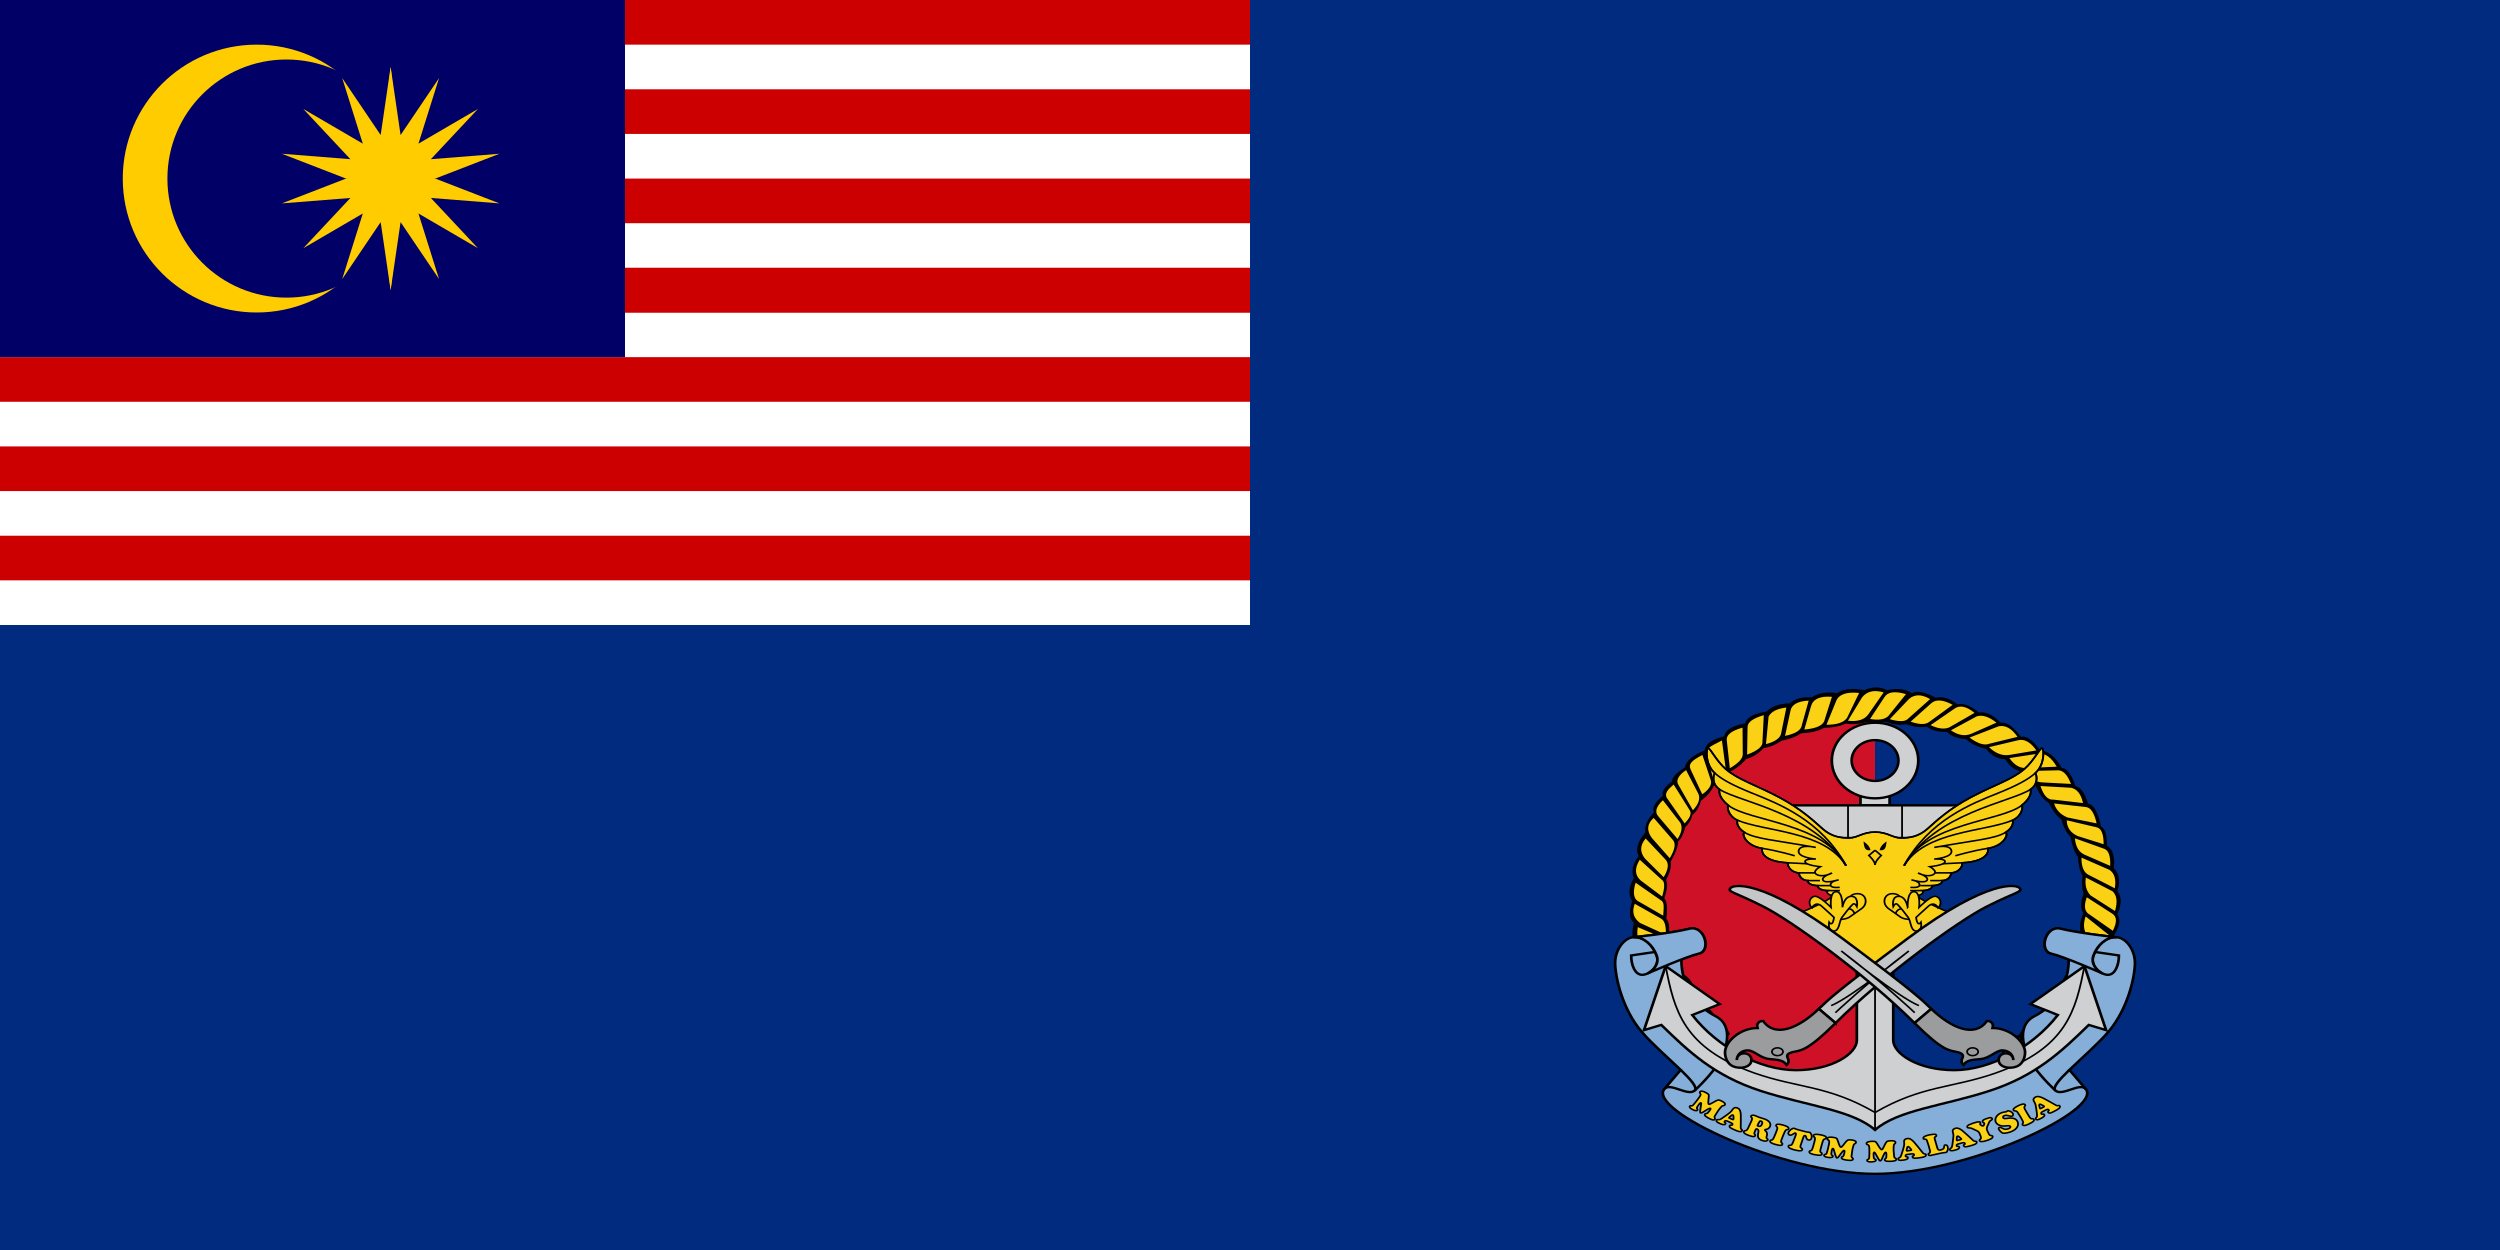 <?xml version="1.0" encoding="UTF-8" standalone="no"?>
<svg
   xmlns:dc="http://purl.org/dc/elements/1.1/"
   xmlns:cc="http://creativecommons.org/ns#"
   xmlns:rdf="http://www.w3.org/1999/02/22-rdf-syntax-ns#"
   xmlns:svg="http://www.w3.org/2000/svg"
   xmlns="http://www.w3.org/2000/svg"
   xmlns:xlink="http://www.w3.org/1999/xlink"
   xmlns:sodipodi="http://sodipodi.sourceforge.net/DTD/sodipodi-0.dtd"
   xmlns:inkscape="http://www.inkscape.org/namespaces/inkscape"
   width="1000"
   height="500"
   viewBox="0 0 1000 500"
   id="svg2"
   version="1.1"
   inkscape:version="0.48.4 r9939"
   sodipodi:docname="Flag_of_the_Malaysian_Maritime_Enforcement_Agency.svg">
  <title
     id="title4239">Malaysian Maritime Enforcement Agency Flag</title>
  <sodipodi:namedview
     pagecolor="#ffffff"
     bordercolor="#666666"
     borderopacity="1"
     objecttolerance="10"
     gridtolerance="10"
     guidetolerance="10"
     inkscape:pageopacity="0"
     inkscape:pageshadow="2"
     inkscape:window-width="1024"
     inkscape:window-height="538"
     id="namedview74"
     showgrid="false"
     fit-margin-top="0"
     fit-margin-left="0"
     fit-margin-right="0"
     fit-margin-bottom="0"
     inkscape:zoom="0.66041601"
     inkscape:cx="496.2444"
     inkscape:cy="259.87438"
     inkscape:window-x="-8"
     inkscape:window-y="-8"
     inkscape:window-maximized="1"
     inkscape:current-layer="svg2" />
  <defs
     id="defs6">
    <polygon
       id="triangle"
       points="0,0 0,1 0.286,1 "
       transform="matrix(0.991,0.135,-0.135,0.991,0,-1)" />
    <g
       id="cone">
      <use
         xlink:href="#triangle"
         id="use10"
         x="0"
         y="0"
         width="1000"
         height="500" />
      <use
         xlink:href="#triangle"
         transform="scale(-1,1)"
         id="use12"
         x="0"
         y="0"
         width="1000"
         height="500" />
    </g>
    <g
       id="star"
       style="fill:#fcd116">
      <use
         xlink:href="#cone"
         id="use15"
         x="0"
         y="0"
         width="1000"
         height="500" />
      <use
         xlink:href="#cone"
         transform="matrix(0.901,0.434,-0.434,0.901,0,0)"
         id="use17"
         x="0"
         y="0"
         width="1000"
         height="500" />
      <use
         xlink:href="#cone"
         transform="matrix(0.623,0.782,-0.782,0.623,0,0)"
         id="use19"
         x="0"
         y="0"
         width="1000"
         height="500" />
      <use
         xlink:href="#cone"
         transform="matrix(0.223,0.975,-0.975,0.223,0,0)"
         id="use21"
         x="0"
         y="0"
         width="1000"
         height="500" />
      <use
         xlink:href="#cone"
         transform="matrix(-0.223,0.975,-0.975,-0.223,0,0)"
         id="use23"
         x="0"
         y="0"
         width="1000"
         height="500" />
      <use
         xlink:href="#cone"
         transform="matrix(-0.623,0.782,-0.782,-0.623,0,0)"
         id="use25"
         x="0"
         y="0"
         width="1000"
         height="500" />
      <use
         xlink:href="#cone"
         transform="matrix(-0.901,0.434,-0.434,-0.901,0,0)"
         id="use27"
         x="0"
         y="0"
         width="1000"
         height="500" />
      <use
         xlink:href="#cone"
         transform="scale(-1,-1)"
         id="use29"
         x="0"
         y="0"
         width="1000"
         height="500" />
      <use
         xlink:href="#cone"
         transform="matrix(-0.901,-0.434,0.434,-0.901,0,0)"
         id="use31"
         x="0"
         y="0"
         width="1000"
         height="500" />
      <use
         xlink:href="#cone"
         transform="matrix(-0.623,-0.782,0.782,-0.623,0,0)"
         id="use33"
         x="0"
         y="0"
         width="1000"
         height="500" />
      <use
         xlink:href="#cone"
         transform="matrix(-0.223,-0.975,0.975,-0.223,0,0)"
         id="use35"
         x="0"
         y="0"
         width="1000"
         height="500" />
      <use
         xlink:href="#cone"
         transform="matrix(0.223,-0.975,0.975,0.223,0,0)"
         id="use37"
         x="0"
         y="0"
         width="1000"
         height="500" />
      <use
         xlink:href="#cone"
         transform="matrix(0.623,-0.782,0.782,0.623,0,0)"
         id="use39"
         x="0"
         y="0"
         width="1000"
         height="500" />
      <use
         xlink:href="#cone"
         transform="matrix(0.901,-0.434,0.434,0.901,0,0)"
         id="use41"
         x="0"
         y="0"
         width="1000"
         height="500" />
    </g>
    <clipPath
       id="Clip0-1">
      <path
         inkscape:connector-curvature="0"
         d="m 0,0 289.5,0 0,309.667 -289.5,0 L 0,0 z"
         transform="translate(0,-0.566)"
         id="path3175" />
    </clipPath>
    <clipPath
       id="Clip1-7">
      <path
         inkscape:connector-curvature="0"
         d="m 0,0 289.5,0 0,309.667 -289.5,0 L 0,0 z"
         transform="translate(0,-0.566)"
         id="path3178" />
    </clipPath>
    <clipPath
       id="Clip2-4">
      <path
         inkscape:connector-curvature="0"
         d="m 0,0 207.154,0 0,46.324 L 0,46.324 0,0 z"
         transform="translate(41.12,254.977)"
         id="path3181" />
    </clipPath>
    <clipPath
       id="Clip3-0">
      <path
         inkscape:connector-curvature="0"
         d="m 0,0 189.631,0 0,141.566 L 0,141.566 0,0 z"
         transform="translate(49.934,37.997)"
         id="path3184" />
    </clipPath>
    <clipPath
       id="Clip4-9">
      <path
         inkscape:connector-curvature="0"
         d="m 0,0 168,0 0,122.768 -168,0 L 0,0 z"
         transform="translate(60.75,120.152)"
         id="path3187" />
    </clipPath>
  </defs>
  <g
     id="g4139">
    <rect
       y="0"
       x="0"
       id="rect43"
       style="fill:#002b7f;fill-opacity:1;stroke:none"
       height="500"
       width="1000" />
    <rect
       y="0"
       x="0"
       id="rect45"
       width="500"
       height="250"
       style="fill:#ffffff" />
    <g
       style="fill:#cc0001"
       transform="scale(17.857,17.857)"
       id="Stripes">
      <rect
         style="fill:#cc0001"
         y="0"
         x="0"
         id="rect48"
         width="28"
         height="1" />
      <rect
         style="fill:#cc0001"
         x="0"
         id="rect50"
         width="28"
         height="1"
         y="2" />
      <rect
         style="fill:#cc0001"
         x="0"
         id="rect52"
         width="28"
         height="1"
         y="4" />
      <rect
         style="fill:#cc0001"
         x="0"
         id="rect54"
         width="28"
         height="1"
         y="6" />
    </g>
    <use
       style="fill:#cc0001"
       height="500"
       width="1000"
       x="0"
       id="use56"
       y="107.143"
       xlink:href="#Stripes" />
    <rect
       y="0"
       x="0"
       id="rect58"
       width="250"
       height="142.857"
       style="fill:#010066" />
    <circle
       sodipodi:ry="3"
       sodipodi:rx="3"
       sodipodi:cy="4"
       sodipodi:cx="5.75"
       id="circle60"
       cx="5.75"
       cy="4"
       r="3"
       transform="scale(17.857,17.857)"
       style="fill:#ffcc00" />
    <circle
       sodipodi:ry="2.6666701"
       sodipodi:rx="2.6666701"
       sodipodi:cy="4"
       sodipodi:cx="6.4166698"
       id="circle62"
       cx="6.417"
       cy="4"
       r="2.667"
       transform="scale(17.857,17.857)"
       style="fill:#010066" />
    <g
       id="g64"
       transform="matrix(17.857,0,0,17.857,156.25,71.429)"
       style="fill:#ffcc00">
      <g
         style="fill:#ffcc00"
         id="SmStar">
        <path
           style="fill:#ffcc00"
           inkscape:connector-curvature="0"
           d="M 1,0 2.437,0.556 0.901,0.434 1.955,1.559 0.623,0.782 1.085,2.252 0.223,0.975 0,2.5 -0.3,-0.3 z"
           id="Fourth" />
        <use
           style="fill:#ffcc00"
           height="500"
           width="1000"
           y="0"
           x="0"
           id="use68"
           transform="scale(1,-1)"
           xlink:href="#Fourth" />
      </g>
      <use
         style="fill:#ffcc00"
         height="500"
         width="1000"
         y="0"
         x="0"
         id="use70"
         transform="scale(-1,1)"
         xlink:href="#SmStar" />
    </g>
    <g
       transform="matrix(1,0,0,1,680.481,178.403)"
       id="1">
      <g
         transform="matrix(0.722,0,0,0.631,-34.972,96.565)"
         clip-path="url(#Clip0-1)"
         id="Group5-4">
        <g
           clip-path="url(#Clip1-7)"
           id="Group2">
          <path
             id="path3192-8"
             transform="translate(15.236,7.784)"
             d="M 129.514,259.024 C 57.986,259.024 0,201.041 0,129.514 0,57.985 57.986,0 129.514,0 l 0,259.024 z"
             style="fill:#ce1126;fill-opacity:1;fill-rule:nonzero;stroke:none"
             inkscape:connector-curvature="0" />
          <path
             id="path3194"
             transform="translate(144.75,7.784)"
             d="m 0,0 c 71.527,0 129.514,57.985 129.514,129.514 0,71.527 -57.987,129.51 -129.514,129.51 L 0,0 z"
             style="fill:#002b7f;fill-opacity:1;fill-rule:nonzero;stroke:none"
             inkscape:connector-curvature="0" />
          <path
             id="path3196"
             transform="translate(7.912,-0.566)"
             d="m 207.756,248.904 c 6.583,-0.76 10.3,-3.102 11.169,-7.034 8.361,-2.803 12.409,-6.12 12.138,-9.96 6.513,-3.846 9.549,-7.077 9.098,-9.717 6.699,-4.761 8.871,-8.49 8.378,-11.762 5.601,-4.49 8.071,-8.331 7.406,-11.533 5.832,-6.408 8.18,-11.065 7.045,-13.962 4.083,-5.98 5.664,-10.228 4.735,-12.743 3.331,-7.404 3.814,-12.096 1.448,-14.079 3.89,-7.755 3.433,-10.579 1.947,-13.83 2.429,-6.36 2.429,-11.176 0,-14.45 1.646,-6.563 1,-11.428 -1.947,-14.572 0.58,-7.658 -0.671,-12.389 -3.757,-14.194 -0.136,-7.285 -1.274,-11.371 -3.404,-12.266 -1.633,-9.216 -4.018,-14.071 -7.161,-14.557 -1.791,-6.749 -4.099,-10.434 -6.915,-11.047 -2.325,-7.731 -4.88,-11.576 -7.644,-11.535 -3.351,-7.033 -7.366,-10.791 -12.022,-11.285 -4.014,-6.494 -7.533,-9.329 -10.559,-8.491 -4.275,-6.513 -8.041,-9.515 -11.288,-8.983 -4.235,-4.971 -8.237,-7.116 -12.016,-6.436 C 189.56,11.939 185.595,10.243 182.501,11.37 178.43,7.53 174.422,6.111 170.486,7.121 164.622,3.443 160.219,2.477 157.262,4.203 153.992,1.571 149.376,0.928 143.415,2.266 139.743,0 135.528,0 130.799,2.266 123.727,0.921 118.789,1.563 115.989,4.203 110.156,3.161 105.383,4.048 101.656,6.883 l 0,0 c -5.23,-0.44 -9.276,0.819 -12.124,3.754 -5.932,0.262 -10.188,2.006 -12.754,5.216 -7.294,1.331 -11.22,3.795 -11.781,7.409 -7.335,1.68 -11.224,4.429 -11.658,8.252 -6.799,1.908 -10.438,4.903 -10.913,8.982 -6.804,3.174 -10.447,6.779 -10.931,10.806 -4.653,3.244 -7.064,6.24 -7.281,8.98 -4.181,3.554 -5.791,6.503 -4.852,8.865 -4.621,4.46 -6.279,7.939 -4.981,10.439 -3.8,4.793 -5.386,9.043 -4.729,12.743 -4.398,5.965 -5.667,10.977 -3.756,15.049 -3.387,5.154 -4.278,9.838 -2.676,14.083 -2.891,5.553 -3.219,10.441 -0.977,14.682 -1.897,7.109 -1.575,11.643 0.977,13.597 -1.359,6.663 -1.03,10.866 0.971,12.617 0.007,8.218 1.591,13.349 4.733,15.426 -0.116,7.11 1.626,11.523 5.214,13.223 0.981,6.855 3.09,10.859 6.323,12.014 1.548,6.163 3.663,9.565 6.309,10.194 1.386,6.111 4.016,9.743 7.888,10.929 3.396,7.093 6.875,10.403 10.429,9.956 L 56.502,220.254 c -1.592,-3.69 -3.772,-6.483 -6.556,-8.378 -1.919,-4.16 -4.432,-7.474 -7.521,-9.945 -0.907,-3.809 -2.82,-6.997 -5.703,-9.598 -0.549,-4.241 -2.587,-7.591 -6.074,-10.067 -0.53,-4.37 -2.072,-8.245 -4.622,-11.648 0.29,-5.343 -0.878,-9.497 -3.511,-12.504 0.644,-5.474 0.201,-9.131 -1.337,-10.926 0.831,-6.451 0.467,-10.777 -1.087,-12.99 1.671,-5.634 1.999,-9.484 0.962,-11.524 2.133,-4.515 2.977,-8.402 2.559,-11.655 2.734,-5.403 4.105,-9.61 4.122,-12.623 1.772,-2.017 3.097,-5.132 4.003,-9.345 1.902,-1.816 3.2,-4.358 3.885,-7.649 2.359,-2.144 3.938,-5.178 4.746,-9.104 3.033,-2.208 5.5,-5.443 7.398,-9.713 3.464,-2.315 6.014,-4.988 7.643,-8.007 4.13,-2.114 7.447,-4.989 9.967,-8.617 3.73,-1.125 7.017,-3.475 9.821,-7.04 3.18,-0.35 6.49,-1.893 9.954,-4.608 4.227,-0.86 7.79,-2.394 10.685,-4.615 5.448,-0.314 9.697,-1.487 12.743,-3.522 4.212,0.033 8.294,-0.86 12.263,-2.669 3.221,0.697 7.273,0.331 12.137,-1.093 l 0,0 c 2.75,1.097 5.979,1.059 9.718,-0.124 4.517,1.914 8.239,2.439 11.164,1.581 4.337,1.723 8.218,2.244 11.652,1.576 2.817,2.446 6.532,3.536 11.166,3.272 2.016,2.678 5.545,4.216 10.559,4.617 2.733,2.973 6.456,5.033 11.169,6.197 2.793,4.232 6.314,6.417 10.565,6.549 2.384,4.469 5.297,7.024 8.739,7.646 2.014,4.761 4.656,7.714 7.89,8.858 2.262,5.804 4.73,9.484 7.406,11.049 2.394,5.433 4.776,8.989 7.154,10.679 1.002,4.892 2.654,8.54 4.987,10.927 0.9,5.961 2.28,10.245 4.125,12.867 0.17,4.962 1.02,8.921 2.544,11.896 -0.617,3.313 -0.443,7.199 0.488,11.642 -1.665,4.835 -1.706,8.886 -0.119,12.146 -1.868,5.087 -2.271,9.295 -1.209,12.62 -1.72,4.166 -2.526,7.884 -2.438,11.171 -2.993,5.864 -4.122,9.82 -3.391,11.889 -3.052,2.975 -4.796,6.534 -5.22,10.688 -3.384,3.142 -5.442,6.623 -6.195,10.436 -3.132,2.018 -5.681,5.419 -7.65,10.192 -5.87,4.54 -8.897,7.787 -9.098,9.71 -4.812,2.261 -8.127,4.846 -9.96,7.776 l 0.731,20.631 z"
             style="fill:#000000;fill-rule:evenodd;stroke:none"
             inkscape:connector-curvature="0" />
          <path
             id="path3198-8"
             transform="translate(9.942,1.38)"
             d="M 165.302,6.02 C 160.647,2.894 156.77,2.853 153.652,5.899 l -10.691,12.872 c 4.971,1.614 8.247,1.614 9.84,0 L 165.302,6.02 l 0,0 z m 12.509,3.64 C 172.663,6.462 168.768,6.051 166.149,8.452 l -11.646,11.889 c 4.809,1.873 8.2,1.954 10.188,0.248 l 13.12,-10.929 0,0 z m 12.135,5.1 c -4.602,-4.271 -8.371,-5.12 -11.293,-2.548 l -13.102,10.313 c 4.173,2.285 7.608,2.764 10.319,1.463 l 14.076,-9.228 0,0 z m -13.114,11.047 14.333,-8.858 c 3.134,-1.087 6.775,0.246 10.92,4.008 l -14.2,7.153 c -3.474,1.551 -7.155,0.781 -11.053,-2.302 l 0,0 z m 10.317,4.61 16.15,-7.161 c 3.721,-0.871 7.203,1.361 10.434,6.684 l -15.532,4.362 c -2.789,1.29 -6.471,-0.006 -11.052,-3.885 l 0,0 z m 10.809,6.07 16.504,-4.49 c 3.364,-0.69 6.604,1.498 9.717,6.552 l -15.172,2.912 c -3.832,0.567 -7.517,-1.091 -11.049,-4.974 l 0,0 z m 11.289,6.92 15.904,-2.792 c 3.806,-0.518 7.24,2.231 10.311,8.256 l -16.996,0.843 c -3.518,0.15 -6.602,-1.956 -9.219,-6.308 l 0,0 z m 9.1,8.246 17.354,-0.477 c 3.086,-0.312 5.639,2.56 7.657,8.618 l -16.026,-0.975 c -3.545,-0.212 -6.548,-2.597 -8.985,-7.167 l 0,0 z m 8.133,9.475 16.878,1.094 c 3.375,0.787 5.596,4.021 6.672,9.71 L 233.645,69.747 c -3.078,0.319 -5.459,-2.557 -7.165,-8.619 l 0,0 z m 7.538,11.046 17.714,2.304 c 2.622,0.361 4.563,3.796 5.827,10.318 l -16.266,-3.762 c -3.86,-1.934 -6.28,-4.89 -7.275,-8.86 l 0,0 z m 7.028,10.685 16.267,4.363 c 2.774,0.519 4.153,4.122 4.134,10.8 l -14.445,-5.215 c -3.981,-2.153 -5.962,-5.468 -5.956,-9.948 l 0,0 z m 9.716,21.722 c -3.099,-1.643 -4.842,-5.085 -5.224,-10.319 l 16.267,6.673 c 2.424,1.051 3.513,4.638 3.281,10.807 l -14.324,-7.161 0,0 z m -1.58,1.945 15.537,7.767 c 2.786,2.203 3.751,6.091 2.916,11.653 l -14.088,-8.259 c -2.982,-1.433 -4.441,-5.152 -4.365,-11.161 l 0,0 z m 18.572,33.864 c 1.48,-5.784 1.032,-9.958 -1.335,-12.502 l -14.804,-8.742 c -0.635,4.651 0.2,8.409 2.543,11.286 l 13.596,9.958 0,0 z m -15.656,-8.737 c -1.757,5.676 -1.185,9.359 1.7,11.039 l 12.745,10.199 c 2.365,-5.362 2.277,-8.956 -0.238,-10.807 l -14.207,-10.431 0,0 z m 12.376,36.409 c 2.554,-5.752 2.508,-9.929 -0.113,-12.495 l -12.876,-11.781 c -1.527,5.109 -1.161,9.194 1.092,12.254 l 11.897,12.022 0,0 z m -13.836,-11.286 c -2.454,4.778 -2.584,8.671 -0.364,11.651 l 10.073,12.382 c 3.125,-5.03 4.016,-9.005 2.674,-11.894 l -12.383,-12.139 0,0 z m -2.666,11.158 10.68,13.482 c 1.238,3.286 -0.465,7.731 -5.105,13.345 l -7.762,-14.315 c -1.115,-4.333 -0.388,-8.495 2.187,-12.512 l 0,0 z m -1.096,38.364 c 4.549,-4.55 6.091,-8.428 4.609,-11.667 l -7.399,-14.685 c -3.705,4.472 -4.83,8.278 -3.399,11.424 l 6.189,14.928 0,0 z m -8.497,-15.542 c -3.675,3.825 -5.053,7.794 -4.128,11.896 l 3.646,15.898 c 5.229,-4.237 7.574,-8.169 7.036,-11.778 l -6.554,-16.016 0,0 z m -11.53,21.365 c -0.853,-4.23 0.973,-7.794 5.462,-10.678 l 4.128,16.26 c 0.541,3.366 -1.644,6.438 -6.562,9.222 l -3.028,-14.804 0,0 z m -9.228,25.373 -1.089,-16.391 c -0.366,-2.795 1.915,-5.13 7.404,-9.229 l 3.396,16.503 c 0.227,4.24 -3.023,7.27 -9.711,9.117 l 0,0 z m -10.803,-8.498 c 0.176,-2.832 2.848,-5.582 8.013,-8.26 l 0.85,17.729 c -1.407,3.865 -4.489,6.098 -9.229,6.675 l 0.366,-16.144 0,0 z m -151.62,11.173 0,0 z m -3.396,-19.191 -16.388,2.067 0,0 c 2.859,5.009 6.023,7.395 9.467,7.156 l 6.921,-9.223 z m -24.035,-8.731 c 1.586,5.945 4.38,8.749 8.381,8.372 l 16.38,-1.936 c -2.653,-4.382 -5.532,-6.649 -8.613,-6.809 l -16.148,0.373 0,0 z m -6.667,-10.685 c 0.944,5.794 3.768,8.63 8.492,8.498 l 15.651,-0.243 c -2.188,-5.18 -4.859,-7.686 -8.001,-7.522 l -16.143,-0.733 0,0 z m -6.689,-11.29 c 1.366,5.841 4.282,8.957 8.751,9.344 l 15.047,0.614 c -1.774,-4.737 -4.243,-7.582 -7.409,-8.502 l -16.389,-1.456 0,0 z M 9.085,178.5 c 0.159,5.471 2.538,8.701 7.162,9.712 l 15.527,1.935 c -0.945,-4.975 -3.123,-8.014 -6.558,-9.102 L 9.085,178.5 l 0,0 z M 4.468,162.964 c -0.357,7.155 1.987,11.318 7.036,12.507 l 14.681,3.761 c -0.982,-4.891 -2.848,-8.01 -5.584,-9.357 l -16.133,-6.911 0,0 z M 3.374,150.588 c -0.957,6.07 0.466,9.674 4.247,10.799 l 14.441,6.061 c -0.17,-5.584 -1.578,-8.861 -4.247,-9.834 l -14.441,-7.026 0,0 z M 1.674,135.772 C 0,140.805 0.978,144.856 4.583,147.918 l 14.325,7.521 c 0.183,-5.579 -0.667,-8.981 -2.55,-10.198 l -14.684,-9.469 0,0 z m 0.485,-13.348 c -1.823,6.802 -1.023,10.917 2.424,12.376 l 12.868,8.504 c 0.364,-6.558 0.729,-8.621 -1.706,-10.069 l -13.586,-10.811 0,0 z m 2.309,-14.561 c -2.958,5.346 -2.814,9.717 0.479,13.101 l 11.897,10.197 c 1.559,-5.827 1.525,-9.344 -0.123,-10.553 l -12.254,-12.745 0,0 z M 7.738,94.389 c -3.155,4.229 -3.319,8.44 -0.485,12.623 l 10.445,11.885 c 2.531,-4.699 2.97,-8.299 1.324,-10.794 L 7.738,94.389 l 0,0 z M 12.187,81.335 C 8.506,85.038 8.145,89.252 11.105,93.981 l 9.979,12.906 c 2.869,-5.534 3.455,-9.383 1.709,-11.57 l -10.606,-13.982 0,0 z m 5.086,-11.194 c -3.838,4.103 -4.667,7.546 -2.462,10.308 l 10.584,14.239 C 27.645,90.789 28.185,87.4 27.012,84.531 l -9.739,-14.39 0,0 z m 5.969,-9.944 c -3.107,2.976 -5.1,5.446 -3.868,8.309 l 9.964,16.308 c 2.461,-2.988 3.91,-5.562 2.999,-7.932 L 23.242,60.197 z m 6.875,-9.146 c -3.903,3.017 -5.441,5.899 -4.58,8.622 l 8.366,16.834 c 3.401,-4.219 4.129,-7.71 3.015,-10.48 l -6.801,-14.976 0,0 z m 9.059,-9.59 c -6.316,3.718 -8.031,5.873 -6.328,9.688 l 6.207,15.2 c 0,0 6.061,-4.161 4.734,-9.016 l -4.613,-15.873 0,0 z M 49.978,32.24 c -6.781,4.253 -8.547,3.947 -8.251,9.832 l 3.769,15.898 c 4.494,-3.016 6.631,-6.01 6.439,-8.981 l -1.956,-16.749 0,0 z m 11.413,-8.131 c -6.179,1.991 -9.093,4.668 -8.735,8.004 l 1.695,17.725 c 4.888,-3.246 7.263,-6.236 7.164,-8.979 l -0.123,-16.75 0,0 z M 73.166,16.214 c -6.091,2.017 -9.079,4.565 -8.992,7.651 L 63.935,41.223 c 5.981,-2.527 8.82,-5.317 8.502,-8.376 l 0.729,-16.633 0,0 z m 12.508,-4.847 c -5.108,0.681 -8.381,2.579 -9.836,5.699 l -1.455,17.482 c 4.633,-1.365 7.376,-3.391 8.257,-6.067 l 3.034,-17.114 0,0 z M 98.052,6.993 C 92.058,7.337 88.685,9.438 87.976,13.303 l -3.034,16.024 c 5.985,-1.384 9.105,-3.727 9.348,-7.04 l 3.762,-15.294 0,0 z M 110.921,4.565 c -6.703,-0.59 -10.587,1.469 -11.652,6.192 l -3.649,14.564 c 6.997,-0.701 10.775,-2.805 11.295,-6.311 l 4.006,-14.446 0,0 z M 125.972,2.137 C 118.785,1.27 114.496,3.126 113.107,7.717 l -5.223,14.57 c 5.82,0.007 9.631,-1.444 11.414,-4.373 l 6.674,-15.777 0,0 z M 139.571,1.774 C 134.207,0 130.202,1.093 127.552,5.047 l -7.763,14.689 c 5.335,0.713 9.104,-0.617 11.282,-4.003 l 8.5,-13.959 0,0 z m 12.373,1.087 C 145.653,0.778 141.646,1.467 139.938,4.936 l -7.899,13.706 c 4.797,0.898 8.151,0.289 10.078,-1.819 l 9.827,-13.961 0,0 z"
             style="fill:#fad115;fill-opacity:1;fill-rule:evenodd;stroke:none"
             inkscape:connector-curvature="0" />
          <path
             id="path3200"
             transform="translate(0.75,150.636)"
             d="m 144,157.715 c 52.06,0 126.261,-40.722 116.742,-53.766 L 251.666,91.825 C 258.303,84.492 267.483,75.406 273.308,67.606 284.132,53.108 288,32.616 288,24.024 288,15.431 282.78,7.677 277.369,7.677 c 0,0 -19.633,-2.306 -30.592,-5.358 -8.324,-2.319 -12.193,13.942 -5.246,15.74 2.12,0.548 5.774,2.025 9.767,3.782 0,16.622 -7.792,29.439 -18.981,35.949 -11.189,6.509 -5.288,23.801 -0.407,31.733 0,0 -76.242,32.467 -87.91,32.467 -11.666,0 -87.911,-32.467 -87.911,-32.467 C 60.973,81.591 66.871,64.299 55.683,57.791 44.494,51.281 36.7,38.463 36.7,21.841 40.694,20.084 44.347,18.607 46.47,18.059 53.416,16.261 49.548,0 41.224,2.319 30.263,5.372 10.633,7.677 10.633,7.677 5.22,7.677 0,15.431 0,24.024 c 0,8.592 3.866,29.084 14.691,43.582 5.824,7.8 15.006,16.886 21.644,24.219 L 27.258,103.949 C 17.739,116.993 91.939,157.715 144,157.715 z"
             style="fill:#85aed8;fill-rule:nonzero;stroke:#000000;stroke-width:1.5;stroke-linecap:butt;stroke-linejoin:miter;stroke-opacity:1;stroke-dasharray:none"
             inkscape:connector-curvature="0" />
          <g
             style="fill:#fad115;fill-opacity:1;stroke:#000000;stroke-opacity:1;stroke-width:1;stroke-miterlimit:4;stroke-dasharray:none"
             clip-path="url(#Clip2-4)"
             id="Group1">
            <path
               id="path3203"
               transform="translate(41.62,255.477)"
               d="M 6.765,8.849 C 6.795,8.593 6.908,8.029 6.632,7.86 6.157,7.569 5.07,9.688 4.76,10.194 3.754,11.835 5.206,11.67 4.698,12.498 4.163,13.372 2.502,12.398 1.904,12.031 1.368,11.702 0,10.801 0.489,10.004 1.024,9.129 1.503,10.414 2.396,9.232 3.308,8.018 4.32,6.676 5.683,4.452 6.246,3.531 6.476,3.019 6.523,2.562 6.567,2.147 5.759,1.503 6.144,0.875 6.68,0 8.238,0.659 9.465,1.411 c 1.795,1.1 1.576,1.388 1.557,2.451 -0.018,1.234 -0.607,4.332 -0.027,4.899 0.41,0.398 2.176,-1.072 3.348,-1.746 1.665,-0.963 1.963,-1.414 3.987,-0.173 0.675,0.413 2.181,1.399 1.589,2.365 -0.376,0.613 -1.141,0.313 -1.614,0.74 -0.386,0.354 -1.602,2.099 -2.025,2.789 -0.141,0.23 -1.083,1.974 -1.895,3.438 -0.64,1.148 0.431,1.467 0.008,2.157 -0.629,1.027 -2.703,-0.306 -3.377,-0.72 -0.629,-0.385 -2.768,-1.611 -2.167,-2.593 0.329,-0.536 1.076,-0.206 1.483,-0.631 0.221,-0.224 2.144,-2.674 1.607,-3.002 -0.475,-0.292 -1.793,0.758 -2.641,1.314 -0.769,0.499 -2.393,1.909 -2.846,1.547 -0.227,-0.181 -0.368,-0.226 -0.02,-2.86 l 0.332,-2.539 z"
               style="fill:#fad115;fill-opacity:1;fill-rule:nonzero;stroke:#000000;stroke-width:1;stroke-linecap:butt;stroke-linejoin:miter;stroke-dasharray:none;stroke-opacity:1;stroke-miterlimit:4"
               inkscape:connector-curvature="0" />
            <path
               id="path3205-2"
               transform="translate(56.678,265.994)"
               d="M 6.041,4.933 C 7.09,4.066 8.452,2.973 9.08,1.698 9.629,0.585 10.559,0 11.995,0.708 c 1.404,0.692 1.583,2.565 1.687,3.94 0.043,0.604 0.045,6.741 -0.026,8.351 -0.072,1.489 1.165,1.176 0.711,2.096 -0.581,1.178 -2.848,0 -3.654,-0.398 C 8.406,13.56 7.026,12.859 7.519,11.858 7.901,11.084 8.742,11.86 9.021,11.295 9.378,10.569 9.007,10.306 6.41,9.025 5.571,8.611 5.055,8.398 4.665,9.188 4.354,9.816 5.594,9.906 5.18,10.745 4.703,11.714 2.953,10.87 2.307,10.553 0,9.415 0.005,8.876 0.26,8.359 0.634,7.602 1.394,8.257 2.148,7.906 2.717,7.646 3.438,7.038 3.935,6.642 L 6.041,4.933 z m 2.815,2.832 C 9.018,7.844 9.485,8.115 9.605,7.873 9.724,7.631 9.67,6.562 9.652,6.272 9.634,5.942 9.654,5.21 9.299,5.035 8.912,4.844 8.161,5.677 8.009,5.822 7.856,5.968 7.272,6.462 7.177,6.656 7.042,6.93 7.469,7.08 7.646,7.168 l 1.21,0.597 z"
               style="fill:#fad115;fill-opacity:1;fill-rule:nonzero;stroke:#000000;stroke-width:1;stroke-linecap:butt;stroke-linejoin:miter;stroke-dasharray:none;stroke-opacity:1;stroke-miterlimit:4"
               inkscape:connector-curvature="0" />
            <path
               id="path3207-4"
               transform="translate(71.593,270.821)"
               d="M 4.691,3.981 C 5.75,1.401 4.049,1.947 4.472,0.915 4.848,0 6.194,0.417 6.859,0.689 7.209,0.833 7.528,1.003 7.871,1.163 8.19,1.333 8.525,1.51 8.858,1.647 c 0.532,0.219 1.079,0.404 1.641,0.597 0.539,0.202 1.102,0.394 1.635,0.612 1.88,0.772 3.719,2.499 2.81,4.713 -0.41,0.998 -1.289,1.765 -2.405,1.832 -0.184,0.021 -0.321,0.023 -0.403,0.223 -0.103,0.25 0.086,0.405 0.252,0.57 0.987,0.911 1.189,1.889 0.684,3.781 -0.436,1.63 1.028,1.142 0.612,2.157 -0.26,0.632 -1.298,0.983 -3.179,0.211 C 7.843,15.25 8.139,13.582 8.524,11.174 8.656,10.333 8.68,9.469 7.765,9.093 7.399,8.942 7.245,8.938 6.815,9.986 6.617,10.469 6.377,11.148 6.269,11.648 6.087,12.468 7.032,12.583 6.704,13.382 6.458,13.981 5.857,14.26 3.162,13.153 2.363,12.825 0,11.854 0.499,10.64 0.854,9.774 1.857,10.887 2.744,8.723 L 4.691,3.981 z M 8.252,6.298 C 8.041,6.717 7.807,7.049 8.356,7.274 9.438,7.719 10.033,7.263 10.457,6.231 10.791,5.416 10.934,4.502 9.968,4.106 9.353,3.853 9.212,4.242 8.967,4.744 L 8.252,6.298 z"
               style="fill:#fad115;fill-opacity:1;fill-rule:nonzero;stroke:#000000;stroke-width:1;stroke-linecap:butt;stroke-linejoin:miter;stroke-dasharray:none;stroke-opacity:1;stroke-miterlimit:4"
               inkscape:connector-curvature="0" />
            <path
               id="path3209"
               transform="translate(86.241,276.219)"
               d="M 3.678,5.789 C 4.439,3.636 4.443,3.084 4.341,2.78 4.125,2.15 3.481,1.866 3.709,1.222 4.141,0 7.6,1.223 7.939,1.343 8.957,1.702 11.031,2.474 10.623,3.627 10.408,4.237 9.775,3.976 9.229,4.279 8.775,4.538 8.219,6.059 7.799,7.246 L 7.206,8.925 c -1.067,3.019 -0.839,3.023 -0.572,3.347 0.334,0.404 0.711,0.633 0.525,1.158 C 6.98,13.938 6.558,14.649 2.843,13.336 2.131,13.084 0,12.312 0.383,11.227 0.575,10.684 1.182,10.803 1.567,10.576 1.855,10.41 2.246,9.843 3.085,7.469 L 3.678,5.789 z"
               style="fill:#fad115;fill-opacity:1;fill-rule:nonzero;stroke:#000000;stroke-width:1;stroke-linecap:butt;stroke-linejoin:miter;stroke-dasharray:none;stroke-opacity:1;stroke-miterlimit:4"
               inkscape:connector-curvature="0" />
            <path
               id="path3211"
               transform="translate(96.363,279.211)"
               d="m 9.917,2.436 c 0.741,0.222 1.106,0.256 1.38,0.281 C 11.559,2.72 11.713,2.71 12.04,2.808 12.712,3.009 13.712,4.753 13.155,6.614 12.898,7.476 12.28,7.911 11.401,7.649 9.901,7.2 10.526,5.171 9.647,4.908 8.975,4.708 8.766,5.659 8.725,5.797 l -1.581,5.291 c -0.613,2.051 1.266,1.543 0.905,2.749 C 7.889,14.371 7.335,15.031 4.112,14.068 3.233,13.806 0,12.877 0.397,11.55 0.67,10.637 1.63,11.317 2.17,10.766 2.451,10.455 2.829,9.441 2.975,9.016 L 4.251,5.248 C 4.861,3.459 4.494,3.368 4.253,3.296 3.478,3.064 2.49,4.984 1.094,4.567 0.422,4.366 0.211,3.628 0.397,3.007 0.834,1.542 2.647,0 3.629,0.294 3.75,0.33 3.924,0.439 4.231,0.606 4.543,0.755 4.988,0.963 5.677,1.169 L 9.917,2.436 z"
               style="fill:#fad115;fill-opacity:1;fill-rule:nonzero;stroke:#000000;stroke-width:1;stroke-linecap:butt;stroke-linejoin:miter;stroke-dasharray:none;stroke-opacity:1;stroke-miterlimit:4"
               inkscape:connector-curvature="0" />
            <path
               id="path3213"
               transform="translate(108.074,282.737)"
               d="M 2.983,5.806 C 3.517,3.584 3.464,3.035 3.33,2.744 3.05,2.14 2.38,1.924 2.54,1.259 2.843,0 6.411,0.857 6.76,0.941 7.81,1.193 9.953,1.745 9.667,2.935 9.516,3.564 8.859,3.369 8.348,3.728 7.923,4.032 7.527,5.603 7.233,6.827 l -0.416,1.731 c -0.749,3.113 -0.521,3.094 -0.222,3.388 0.374,0.367 0.773,0.556 0.643,1.098 -0.126,0.524 -0.473,1.273 -4.303,0.353 C 2.2,13.221 0,12.674 0.269,11.554 0.404,10.994 1.02,11.05 1.379,10.785 1.648,10.591 1.978,9.985 2.567,7.537 l 0.416,-1.731 z"
               style="fill:#fad115;fill-opacity:1;fill-rule:nonzero;stroke:#000000;stroke-width:1;stroke-linecap:butt;stroke-linejoin:miter;stroke-dasharray:none;stroke-opacity:1;stroke-miterlimit:4"
               inkscape:connector-curvature="0" />
            <path
               id="path3215"
               transform="translate(116.375,284.975)"
               d="M 5.522,8.157 C 5.454,7.909 5.345,7.345 5.025,7.293 4.475,7.203 4.271,9.576 4.176,10.162 3.866,12.062 5.147,11.358 4.991,12.317 4.826,13.329 2.92,13.056 2.228,12.942 1.607,12.842 0,12.525 0.15,11.602 0.315,10.59 1.244,11.598 1.623,10.165 2.008,8.697 2.437,7.072 2.856,4.498 3.03,3.433 3.048,2.87 2.92,2.431 2.803,2.028 1.811,1.739 1.93,1.012 2.095,0 3.786,0.019 5.207,0.251 7.284,0.59 7.19,0.939 7.576,1.931 8.026,3.08 8.653,6.171 9.405,6.476 9.935,6.689 11.013,4.66 11.843,3.592 13.021,2.07 13.125,1.541 15.468,1.923 c 0.781,0.127 2.548,0.47 2.366,1.588 -0.116,0.71 -0.938,0.722 -1.213,1.297 -0.223,0.474 -0.689,2.549 -0.819,3.348 -0.043,0.267 -0.255,2.236 -0.453,3.899 -0.158,1.305 0.954,1.194 0.824,1.993 -0.194,1.19 -2.618,0.74 -3.399,0.612 -0.728,-0.118 -3.171,-0.443 -2.987,-1.58 0.102,-0.621 0.918,-0.598 1.135,-1.145 C 11.042,11.645 11.894,8.648 11.273,8.548 10.723,8.458 9.9,9.928 9.326,10.764 8.803,11.517 7.834,13.437 7.277,13.273 6.999,13.191 6.851,13.204 6.176,10.634 L 5.522,8.157 z"
               style="fill:#fad115;fill-opacity:1;fill-rule:nonzero;stroke:#000000;stroke-width:1;stroke-linecap:butt;stroke-linejoin:miter;stroke-dasharray:none;stroke-opacity:1;stroke-miterlimit:4"
               inkscape:connector-curvature="0" />
            <path
               id="path3217"
               transform="translate(139.975,287.339)"
               d="M 4.958,8.099 C 4.842,7.868 4.625,7.336 4.301,7.348 3.744,7.367 4.008,9.734 4.029,10.327 4.097,12.251 5.216,11.312 5.25,12.282 5.287,13.307 3.364,13.411 2.663,13.435 2.034,13.458 0.397,13.462 0.363,12.527 0.327,11.503 1.435,12.309 1.527,10.83 1.617,9.314 1.72,7.638 1.627,5.03 1.589,3.952 1.498,3.397 1.285,2.991 1.092,2.62 0.062,2.53 0.037,1.793 0,0.768 1.663,0.458 3.101,0.406 5.205,0.332 5.182,0.692 5.753,1.591 6.42,2.629 7.639,5.537 8.437,5.689 8.998,5.795 9.658,3.594 10.264,2.385 11.12,0.662 11.119,0.122 13.492,0.038 14.283,0.01 16.082,0 16.123,1.133 c 0.025,0.719 -0.778,0.892 -0.936,1.509 -0.126,0.509 -0.177,2.635 -0.148,3.443 0.01,0.27 0.188,2.243 0.319,3.913 0.1,1.31 1.169,0.984 1.197,1.793 0.043,1.204 -2.422,1.238 -3.213,1.266 -0.737,0.026 -3.197,0.185 -3.238,-0.965 C 10.081,11.463 10.887,11.326 10.992,10.746 11.053,10.438 11.303,7.333 10.674,7.355 10.116,7.376 9.597,8.977 9.198,9.91 8.832,10.751 8.258,12.823 7.68,12.771 7.391,12.746 7.248,12.787 6.084,10.398 L 4.958,8.099 z"
               style="fill:#fad115;fill-opacity:1;fill-rule:nonzero;stroke:#000000;stroke-width:1;stroke-linecap:butt;stroke-linejoin:miter;stroke-dasharray:none;stroke-opacity:1;stroke-miterlimit:4"
               inkscape:connector-curvature="0" />
            <path
               id="path3219-5"
               transform="translate(157.442,285.72)"
               d="M 2.842,7.155 C 3.189,5.84 3.659,4.158 3.429,2.756 3.227,1.531 3.642,0.515 5.222,0.255 6.766,0 8.002,1.418 8.888,2.476 c 0.387,0.465 3.963,5.453 4.842,6.803 0.809,1.253 1.632,0.278 1.799,1.29 0.214,1.295 -2.315,1.658 -3.202,1.805 C 9.788,12.791 8.259,13.025 8.077,11.925 7.936,11.073 9.072,11.214 8.97,10.593 8.838,9.794 8.382,9.797 5.524,10.268 4.601,10.42 4.058,10.547 4.201,11.416 4.315,12.108 5.375,11.46 5.527,12.383 5.703,13.447 3.789,13.781 3.079,13.898 0.541,14.317 0.231,13.876 0.138,13.309 0,12.474 0.999,12.565 1.409,11.841 1.72,11.297 1.952,10.384 2.125,9.771 L 2.842,7.155 z M 6.779,7.818 C 6.957,7.789 7.495,7.737 7.451,7.471 7.407,7.204 6.74,6.366 6.558,6.142 6.351,5.884 5.94,5.277 5.551,5.342 5.124,5.412 4.998,6.526 4.96,6.733 4.921,6.94 4.733,7.683 4.769,7.896 4.818,8.197 5.253,8.07 5.448,8.038 L 6.779,7.818 z"
               style="fill:#fad115;fill-opacity:1;fill-rule:nonzero;stroke:#000000;stroke-width:1;stroke-linecap:butt;stroke-linejoin:miter;stroke-dasharray:none;stroke-opacity:1;stroke-miterlimit:4"
               inkscape:connector-curvature="0" />
            <path
               id="path3221-5"
               transform="translate(171.172,282.882)"
               d="M 4.784,13.687 C 4.227,13.826 3.345,14.084 3.145,13.281 2.873,12.199 4.462,12.766 4.007,10.729 3.724,9.446 3.444,8.329 3.187,7.3 2.924,6.253 2.593,5.297 2.313,4.329 1.911,2.872 0.568,4.024 0.319,3.029 0,1.755 2.723,1 3.577,0.786 7.089,0 7.391,0.462 7.539,1.056 7.792,2.067 6.222,1.645 6.632,3.285 L 8.021,8.834 c 0.315,1.257 0.677,1.815 1.916,1.505 2.966,-0.742 1.347,-2.915 2.464,-3.194 0.785,-0.196 1.291,0.567 1.457,1.23 0.341,1.36 -0.199,3.351 -1.002,3.551 -0.314,0.079 -0.576,0.07 -0.903,0.097 -0.349,0.013 -0.746,0.057 -1.339,0.205 l -5.829,1.459 z"
               style="fill:#fad115;fill-opacity:1;fill-rule:nonzero;stroke:#000000;stroke-width:1;stroke-linecap:butt;stroke-linejoin:miter;stroke-dasharray:none;stroke-opacity:1;stroke-miterlimit:4"
               inkscape:connector-curvature="0" />
            <path
               id="path3223-1"
               transform="translate(185.971,278.984)"
               d="M 2.019,7.66 C 2.168,6.308 2.382,4.574 1.944,3.223 1.562,2.041 1.822,0.975 3.346,0.481 4.835,0 6.269,1.219 7.302,2.132 c 0.451,0.402 4.729,4.804 5.8,6.008 0.985,1.118 1.655,0.031 1.971,1.007 0.404,1.25 -2.043,1.984 -2.898,2.262 -2.447,0.791 -3.925,1.25 -4.268,0.189 C 7.64,10.776 8.784,10.746 8.59,10.147 8.341,9.377 7.891,9.447 5.136,10.339 4.245,10.626 3.726,10.832 3.997,11.671 4.213,12.338 5.164,11.539 5.452,12.429 5.784,13.456 3.941,14.071 3.257,14.292 0.809,15.084 0.438,14.694 0.261,14.146 0,13.342 1.002,13.282 1.299,12.506 1.526,11.922 1.62,10.984 1.699,10.354 L 2.019,7.66 z M 6.012,7.729 C 6.183,7.674 6.707,7.542 6.624,7.285 6.541,7.029 5.757,6.3 5.543,6.104 5.3,5.88 4.805,5.341 4.428,5.463 4.017,5.596 4.059,6.717 4.051,6.927 4.043,7.138 3.968,7.899 4.034,8.104 4.129,8.396 4.54,8.206 4.729,8.145 l 1.283,-0.415 z"
               style="fill:#fad115;fill-opacity:1;fill-rule:nonzero;stroke:#000000;stroke-width:1;stroke-linecap:butt;stroke-linejoin:miter;stroke-dasharray:none;stroke-opacity:1;stroke-miterlimit:4"
               inkscape:connector-curvature="0" />
            <path
               id="path3225-7"
               transform="translate(195.32,272.519)"
               d="m 11.55,5.992 c -0.38,1.209 -0.234,1.732 0.222,2.905 0.599,1.543 0.943,2.181 1.218,2.44 0.424,0.396 1.273,-0.051 1.579,0.737 0.47,1.208 -2.18,2.236 -3.001,2.556 C 8.28,15.908 7.552,15.322 7.376,14.87 7.023,13.965 8.109,13.929 8.145,13.124 8.162,12.673 7.964,11.862 7.332,10.236 6.96,9.28 6.686,9.021 5.806,8.494 L 3.058,7.033 C 1.865,6.396 0.879,7.089 0.56,6.267 0.41,5.881 0,5.172 3.906,3.654 7.394,2.3 7.614,2.967 7.758,3.336 7.928,3.772 7.522,4.122 7.66,4.474 7.803,4.843 8.884,5.639 9.304,5.476 9.739,5.307 10.099,4.144 9.948,3.759 9.766,3.289 9.267,3.444 9.02,2.807 8.635,1.817 10.58,1.062 11.217,0.815 13.313,0 13.964,0.037 14.251,0.774 14.668,1.848 13.22,1.696 12.732,2.928 l -1.183,3.064 z"
               style="fill:#fad115;fill-opacity:1;fill-rule:nonzero;stroke:#000000;stroke-width:1;stroke-linecap:butt;stroke-linejoin:miter;stroke-dasharray:none;stroke-opacity:1;stroke-miterlimit:4"
               inkscape:connector-curvature="0" />
            <path
               id="path3227-1"
               transform="translate(210.908,268.185)"
               d="M 0.78,7.491 C 0,5.791 0.668,2.932 3.84,1.476 4.887,0.996 6.281,0.931 6.526,0.818 6.755,0.713 6.894,0.412 7.237,0.255 7.793,0 9.591,0.64 10.221,2.013 10.476,2.568 10.371,3.29 9.767,3.567 8.671,4.069 7.178,2.498 5.478,3.278 4.971,3.511 4.536,3.987 4.807,4.576 5.398,5.867 7.481,4.496 9.955,4.886 c 1.321,0.205 2.203,0.79 2.766,2.017 0.878,1.913 0.298,4.791 -3.512,6.538 C 8.13,13.935 6.155,14.505 4.99,14.426 4.003,14.345 2.832,12.784 2.449,11.95 2.247,11.509 2.241,10.977 2.731,10.752 3.893,10.22 4.889,12.909 7.896,11.529 8.257,11.364 9.073,10.772 8.788,10.15 8.248,8.974 6.144,10.295 3.661,9.673 2.432,9.365 1.32,8.668 0.78,7.491 z"
               style="fill:#fad115;fill-opacity:1;fill-rule:nonzero;stroke:#000000;stroke-width:1;stroke-linecap:butt;stroke-linejoin:miter;stroke-dasharray:none;stroke-opacity:1;stroke-miterlimit:4"
               inkscape:connector-curvature="0" />
            <path
               id="path3229-1"
               transform="translate(220.834,263.509)"
               d="M 3.914,7.637 C 2.86,5.609 2.46,5.229 2.168,5.098 1.56,4.826 0.913,5.101 0.598,4.495 0,3.346 3.256,1.653 3.575,1.487 4.532,0.989 6.512,0 7.076,1.086 7.375,1.66 6.752,1.943 6.601,2.549 6.48,3.058 7.211,4.503 7.792,5.62 l 0.821,1.58 c 1.478,2.841 1.636,2.677 2.055,2.702 0.523,0.032 0.948,-0.087 1.205,0.407 0.249,0.479 0.479,1.272 -3.016,3.09 C 8.187,13.748 6.168,14.777 5.637,13.756 5.371,13.245 5.872,12.883 5.97,12.447 6.045,12.124 5.897,11.451 4.735,9.217 L 3.914,7.637 z"
               style="fill:#fad115;fill-opacity:1;fill-rule:nonzero;stroke:#000000;stroke-width:1;stroke-linecap:butt;stroke-linejoin:miter;stroke-dasharray:none;stroke-opacity:1;stroke-miterlimit:4"
               inkscape:connector-curvature="0" />
            <path
               id="path3231-5"
               transform="translate(232.286,258.863)"
               d="M 1.765,8.107 C 1.591,6.758 1.392,5.023 0.648,3.812 0,2.754 0.001,1.655 1.366,0.818 2.7,0 4.38,0.847 5.599,1.492 c 0.534,0.285 5.728,3.556 7.051,4.475 1.221,0.855 1.616,-0.358 2.152,0.516 0.686,1.119 -1.519,2.409 -2.285,2.879 C 10.324,10.707 8.996,11.5 8.413,10.55 7.961,9.813 9.066,9.516 8.736,8.979 8.313,8.289 7.893,8.463 5.424,9.977 c -0.797,0.489 -1.254,0.812 -0.793,1.563 0.367,0.598 1.103,-0.403 1.593,0.395 0.564,0.92 -1.082,1.951 -1.695,2.327 C 2.336,15.607 1.883,15.316 1.582,14.825 1.14,14.104 2.1,13.812 2.205,12.987 2.288,12.366 2.159,11.433 2.088,10.801 L 1.765,8.107 z M 5.662,7.236 C 5.816,7.142 6.294,6.891 6.153,6.66 6.012,6.431 5.078,5.906 4.824,5.767 4.535,5.606 3.927,5.198 3.589,5.405 3.222,5.631 3.525,6.711 3.567,6.917 3.609,7.124 3.716,7.882 3.828,8.065 3.988,8.326 4.344,8.045 4.512,7.941 L 5.662,7.236 z"
               style="fill:#fad115;fill-opacity:1;fill-rule:nonzero;stroke:#000000;stroke-width:1;stroke-linecap:butt;stroke-linejoin:miter;stroke-dasharray:none;stroke-opacity:1;stroke-miterlimit:4"
               inkscape:connector-curvature="0" />
          </g>
          <path
             id="path3233"
             transform="translate(28.008,242.46)"
             d="m 0,12.124 c 3.224,-4.416 12.953,4.833 16.818,0.966 C 18.604,11.304 14.778,6.298 9.078,0"
             style="fill:none;stroke:#000000;stroke-width:1.5;stroke-linecap:butt;stroke-linejoin:miter;stroke-opacity:1;stroke-dasharray:none"
             inkscape:connector-curvature="0" />
          <path
             id="path3235"
             transform="translate(44.826,240.16)"
             d="M 12.013,0 C 7.131,7.936 0,15.391 0,15.391"
             style="fill:none;stroke:#000000;stroke-width:1.5;stroke-linecap:butt;stroke-linejoin:miter;stroke-opacity:1;stroke-dasharray:none"
             inkscape:connector-curvature="0" />
          <path
             id="path3237"
             transform="translate(9.643,158.313)"
             d="M 1.74,0 C 7.154,0 11.986,5.025 14.112,11.6 16.238,18.173 10.053,23.874 6.09,23.874 2.128,23.874 0,17.785 0,11.6 L 13.26,9.374"
             style="fill:none;stroke:#000000;stroke-width:1.5;stroke-linecap:butt;stroke-linejoin:miter;stroke-opacity:1;stroke-dasharray:none"
             inkscape:connector-curvature="0" />
          <path
             id="path3239"
             transform="translate(242.887,242.46)"
             d="M 18.605,12.124 C 15.38,7.708 5.653,16.957 1.788,13.09 0,11.304 3.826,6.298 9.528,0"
             style="fill:none;stroke:#000000;stroke-width:1.5;stroke-linecap:butt;stroke-linejoin:miter;stroke-opacity:1;stroke-dasharray:none"
             inkscape:connector-curvature="0" />
          <path
             id="path3241"
             transform="translate(232.66,240.16)"
             d="M 0,0 C 4.884,7.936 12.016,15.391 12.016,15.391"
             style="fill:none;stroke:#000000;stroke-width:1.5;stroke-linecap:butt;stroke-linejoin:miter;stroke-opacity:1;stroke-dasharray:none"
             inkscape:connector-curvature="0" />
          <path
             id="path3243"
             transform="translate(263.619,158.313)"
             d="M 14.5,0 C 9.084,0 4.253,5.025 2.127,11.6 0,18.173 6.186,23.874 10.149,23.874 c 3.962,0 6.088,-6.089 6.088,-12.274 L 2.979,9.374"
             style="fill:none;stroke:#000000;stroke-width:1.5;stroke-linecap:butt;stroke-linejoin:miter;stroke-opacity:1;stroke-dasharray:none"
             inkscape:connector-curvature="0" />
          <path
             id="path3245"
             transform="translate(136.674,68.911)"
             d="M 16.151,5.845 16.151,0 0,0 l 0,5.845 16.151,0 z"
             style="fill:#ced0d1;fill-rule:nonzero;stroke:#000000;stroke-width:1.5;stroke-linecap:butt;stroke-linejoin:miter;stroke-opacity:1;stroke-dasharray:none"
             inkscape:connector-curvature="0" />
          <path
             id="path3247"
             transform="translate(16.745,22.392)"
             d="m 151.965,23.96 c 0,13.231 -10.727,23.959 -23.96,23.959 -13.232,0 -23.959,-10.727 -23.959,-23.959 0,-13.232 10.727,-23.96 23.959,-23.96 13.233,0 23.96,10.727 23.96,23.96 z m -23.96,-12.953 c -7.152,0 -12.952,5.799 -12.952,12.953 0,7.152 5.8,12.951 12.952,12.951 7.153,0 12.952,-5.799 12.952,-12.951 0,-7.153 -5.799,-12.953 -12.952,-12.953 z m 0,41.357 -56.056,0 0,20.688 45.968,0 c 0,0 0,119.72 0,128.215 0,8.494 -13.74,18.987 -33.727,18.987 -19.987,0 -43.472,-14.491 -57.446,-34.985 L 41.939,178.348 12,154.276 0,194.861 9.587,191.548 c 15.166,16.908 29.283,32.245 55.082,41.831 25.799,9.587 50.641,12.055 63.336,24.75 12.695,-12.695 37.537,-15.163 63.337,-24.75 25.798,-9.586 39.915,-24.923 55.083,-41.831 l 9.585,3.313 -11.998,-40.585 -29.939,24.072 15.194,6.921 c -13.974,20.494 -37.459,34.985 -57.446,34.985 -19.987,0 -33.727,-10.493 -33.727,-18.987 0,-8.495 0,-128.215 0,-128.215 l 45.97,0 0,-20.688 -56.059,0 z"
             style="fill:#ced0d1;fill-rule:nonzero;stroke:#000000;stroke-width:1.5;stroke-linecap:butt;stroke-linejoin:miter;stroke-opacity:1;stroke-dasharray:none"
             inkscape:connector-curvature="0" />
          <path
             id="path3249"
             transform="translate(28.745,176.668)"
             d="m 0,0 c 4.782,28.286 9.832,51.997 49.302,67.833 23.944,9.606 40.727,7.699 66.703,24.96"
             style="fill:none;stroke:#000000;stroke-width:0.999;stroke-linecap:butt;stroke-linejoin:miter;stroke-opacity:1;stroke-dasharray:none"
             inkscape:connector-curvature="0" />
          <path
             id="path3251"
             transform="translate(144.75,176.668)"
             d="M 0,92.793 C 25.976,75.532 42.76,77.439 66.703,67.833 106.173,51.997 111.222,28.286 116.006,0"
             style="fill:none;stroke:#000000;stroke-width:0.999;stroke-linecap:butt;stroke-linejoin:miter;stroke-opacity:1;stroke-dasharray:none"
             inkscape:connector-curvature="0" />
          <path
             id="path3253"
             transform="translate(11.383,150.636)"
             d="m 0,7.677 c 5.414,0 10.246,5.025 12.372,11.6 1.614,4.984 -1.556,9.467 -4.909,11.344 l -0.021,0.011 c 0,0 21.74,-10.852 28.395,-12.572 C 42.783,16.261 38.916,0 30.591,2.319 19.63,5.372 0,7.677 0,7.677 z"
             style="fill:#85aed8;fill-rule:nonzero;stroke:#000000;stroke-width:1.5;stroke-linecap:butt;stroke-linejoin:miter;stroke-opacity:1;stroke-dasharray:none"
             inkscape:connector-curvature="0" />
          <path
             id="path3255"
             transform="translate(235.334,150.636)"
             d="m 42.785,7.677 c -5.416,0 -10.247,5.025 -12.373,11.6 -1.614,4.984 1.556,9.467 4.909,11.344 l 0.022,0.011 c 0,0 -21.743,-10.852 -28.396,-12.572 C 0,16.261 3.869,0 12.193,2.319 23.152,5.372 42.785,7.677 42.785,7.677 z"
             style="fill:#85aed8;fill-rule:nonzero;stroke:#000000;stroke-width:1.5;stroke-linecap:butt;stroke-linejoin:miter;stroke-opacity:1;stroke-dasharray:none"
             inkscape:connector-curvature="0" />
        </g>
        <path
           id="path3257"
           transform="translate(129.781,74.756)"
           d="M 0,0 0,20.688"
           style="fill:#ced0d1;fill-rule:nonzero;stroke:#000000;stroke-width:1;stroke-linecap:butt;stroke-linejoin:miter;stroke-opacity:1;stroke-dasharray:none"
           inkscape:connector-curvature="0" />
        <path
           id="path3259"
           transform="translate(159.719,74.756)"
           d="M 0,0 0,20.688"
           style="fill:#ced0d1;fill-rule:nonzero;stroke:#000000;stroke-width:1;stroke-linecap:butt;stroke-linejoin:miter;stroke-opacity:1;stroke-dasharray:none"
           inkscape:connector-curvature="0" />
        <path
           id="path3261"
           transform="translate(144.75,95.444)"
           d="M 0,0 0,185.077"
           style="fill:#ced0d1;fill-rule:nonzero;stroke:#000000;stroke-width:1;stroke-linecap:butt;stroke-linejoin:miter;stroke-opacity:1;stroke-dasharray:none"
           inkscape:connector-curvature="0" />
        <g
           clip-path="url(#Clip3-0)"
           id="Group3">
          <path
             id="path3264"
             transform="translate(50.434,38.497)"
             d="M 134.216,103.631 94.316,140.566 54.414,103.631 c 0,0 18.823,-8.994 15.627,-10.284 -1.539,-0.622 -2.533,-1.534 -2.245,-2.631 l 0.415,-0.415 c -3.232,0 -6,-1.417 -5.539,-3.172 -3.231,0 -6,-1.417 -5.54,-3.172 -3.231,0 -5.263,-3.139 -4.802,-4.894 l 0.02,0 c -4.212,0 -6.86,-4.092 -6.26,-6.379 C 32.167,71.833 31.167,65.582 31.89,63.536 22.983,61.971 20.326,54.859 21.878,53.306 18.302,50.731 17.448,47.359 18.169,45.725 13.032,43.24 12.089,37.239 13.053,36.275 8.182,31.932 7.578,27.671 8.299,26.227 3.412,22.632 4.877,16.543 5.56,15.861 0,10.214 0.692,0 1.865,0 c 1.172,0 4.457,7.978 9.62,13.14 6.939,6.939 17.129,10.325 29.8,18.068 12.671,7.743 19.314,15.266 24.127,20.077 4.811,4.811 9.836,5.662 14.494,5.662 4.658,0 7.469,-3.753 14.41,-3.753 6.941,0 9.752,3.753 14.412,3.753 4.657,0 9.681,-0.851 14.494,-5.662 4.81,-4.811 11.453,-12.334 24.125,-20.077 12.671,-7.743 22.859,-11.129 29.801,-18.068 C 182.307,7.978 185.593,0 186.764,0 c 1.176,0 1.867,10.214 -3.691,15.861 0.681,0.682 2.145,6.771 -2.74,10.366 0.72,1.444 0.117,5.705 -4.756,10.048 0.964,0.964 0.022,6.965 -5.114,9.45 0.72,1.634 -0.132,5.006 -3.71,7.58 1.554,1.554 -1.108,8.666 -10.011,10.23 0.722,2.047 -0.277,8.297 -14.201,9.147 0.601,2.288 -2.047,6.379 -6.258,6.379 l 0.019,0 c 0.461,1.755 -1.573,4.894 -4.803,4.894 0.46,1.755 -2.309,3.172 -5.54,3.172 0.462,1.755 -2.308,3.172 -5.538,3.172 l 0.416,0.415 c 0.286,1.097 -0.708,2.01 -2.246,2.631 -3.197,1.29 15.625,10.284 15.625,10.284 z"
             style="fill:#fad115;fill-opacity:1;fill-rule:nonzero;stroke:none"
             inkscape:connector-curvature="0" />
          <path
             id="path3266"
             transform="translate(50.434,38.497)"
             d="M 134.216,103.631 94.316,140.566 54.414,103.631 c 0,0 18.823,-8.994 15.627,-10.284 -1.539,-0.622 -2.533,-1.534 -2.245,-2.631 l 0.415,-0.415 c -3.232,0 -6,-1.417 -5.539,-3.172 -3.231,0 -6,-1.417 -5.54,-3.172 -3.231,0 -5.263,-3.139 -4.802,-4.894 l 0.02,0 c -4.212,0 -6.86,-4.092 -6.26,-6.379 C 32.167,71.833 31.167,65.582 31.89,63.536 22.983,61.971 20.326,54.859 21.878,53.306 18.302,50.731 17.448,47.359 18.169,45.725 13.032,43.24 12.089,37.239 13.053,36.275 8.182,31.932 7.578,27.671 8.299,26.227 3.412,22.632 4.877,16.543 5.56,15.861 0,10.214 0.692,0 1.865,0 c 1.172,0 4.457,7.978 9.62,13.14 6.939,6.939 17.129,10.325 29.8,18.068 12.671,7.743 19.314,15.266 24.127,20.077 4.811,4.811 9.836,5.662 14.494,5.662 4.658,0 7.469,-3.753 14.41,-3.753 6.941,0 9.752,3.753 14.412,3.753 4.657,0 9.681,-0.851 14.494,-5.662 4.81,-4.811 11.453,-12.334 24.125,-20.077 12.671,-7.743 22.859,-11.129 29.801,-18.068 C 182.307,7.978 185.593,0 186.764,0 c 1.176,0 1.867,10.214 -3.691,15.861 0.681,0.682 2.145,6.771 -2.74,10.366 0.72,1.444 0.117,5.705 -4.756,10.048 0.964,0.964 0.022,6.965 -5.114,9.45 0.72,1.634 -0.132,5.006 -3.71,7.58 1.554,1.554 -1.108,8.666 -10.011,10.23 0.722,2.047 -0.277,8.297 -14.201,9.147 0.601,2.288 -2.047,6.379 -6.258,6.379 l 0.019,0 c 0.461,1.755 -1.573,4.894 -4.803,4.894 0.46,1.755 -2.309,3.172 -5.54,3.172 0.462,1.755 -2.308,3.172 -5.538,3.172 l 0.416,0.415 c 0.286,1.097 -0.708,2.01 -2.246,2.631 -3.197,1.29 15.625,10.284 15.625,10.284 z"
             style="fill:none;stroke:#000000;stroke-width:1;stroke-linecap:butt;stroke-linejoin:miter;stroke-opacity:1;stroke-dasharray:none"
             inkscape:connector-curvature="0" />
          <path
             id="path3268"
             transform="translate(53.847,54.358)"
             d="M 2.147,0 C 1.465,0.682 0,6.771 4.887,10.366 15.839,18.421 57.477,25.289 74.807,58.621"
             style="fill:none;stroke:#000000;stroke-width:1;stroke-linecap:butt;stroke-linejoin:miter;stroke-opacity:1;stroke-dasharray:none"
             inkscape:connector-curvature="0" />
          <path
             id="path3270"
             transform="translate(58.012,64.724)"
             d="M 0.722,0 C 0,1.444 0.605,5.705 5.476,10.048 16.992,20.315 58.607,21.061 70.641,48.255"
             style="fill:none;stroke:#000000;stroke-width:1;stroke-linecap:butt;stroke-linejoin:miter;stroke-opacity:1;stroke-dasharray:none"
             inkscape:connector-curvature="0" />
          <path
             id="path3272"
             transform="translate(62.524,74.772)"
             d="M 0.964,0 C 0,0.964 0.943,6.965 6.08,9.45 c 14.922,7.219 48.487,6.711 60.05,28.757"
             style="fill:none;stroke:#000000;stroke-width:1;stroke-linecap:butt;stroke-linejoin:miter;stroke-opacity:1;stroke-dasharray:none"
             inkscape:connector-curvature="0" />
          <path
             id="path3274"
             transform="translate(67.882,84.222)"
             d="M 0.721,0 C 0,1.634 0.854,5.006 4.43,7.58 c 5.89,4.241 17.207,5.055 39.613,9.628 0,0 -8.285,-2.345 -9.433,1.773 -1.307,4.686 9.525,5.608 9.525,5.608 0,0 -6.307,-0.484 -6.027,1.725 0.281,2.208 8.408,3.115 8.408,3.115 0,0 -5.146,3.15 -1.767,5.07 3.38,1.921 8.296,-1.075 8.296,-1.075 0,0 -6.199,2.284 -5.002,4.578 1.227,2.353 8.661,-0.25 8.661,-0.25 0,0 -5.28,0.984 -4.373,3.707 0.54,1.629 4.955,1.041 4.955,1.041"
             style="fill:none;stroke:#000000;stroke-width:1;stroke-linecap:butt;stroke-linejoin:miter;stroke-opacity:1;stroke-dasharray:none"
             inkscape:connector-curvature="0" />
          <path
             id="path3276"
             transform="translate(70.76,91.803)"
             d="M 1.552,0 C 0,1.554 2.657,8.666 11.564,10.23 c 8.904,1.565 17.929,4.695 17.929,4.695"
             style="fill:none;stroke:#000000;stroke-width:1;stroke-linecap:butt;stroke-linejoin:miter;stroke-opacity:1;stroke-dasharray:none"
             inkscape:connector-curvature="0" />
          <path
             id="path3278"
             transform="translate(81.602,102.033)"
             d="M 0.723,0 C 0,2.047 1,8.297 14.922,9.147 18.773,9.382 25.634,9.749 25.634,9.749"
             style="fill:none;stroke:#000000;stroke-width:1;stroke-linecap:butt;stroke-linejoin:miter;stroke-opacity:1;stroke-dasharray:none"
             inkscape:connector-curvature="0" />
          <path
             id="path3280"
             transform="translate(95.924,111.18)"
             d="M 0.6,0 C 0,2.288 2.648,6.379 6.86,6.379 c 4.212,0 8.664,0 8.664,0"
             style="fill:none;stroke:#000000;stroke-width:1;stroke-linecap:butt;stroke-linejoin:miter;stroke-opacity:1;stroke-dasharray:none"
             inkscape:connector-curvature="0" />
          <path
             id="path3282"
             transform="translate(102.303,117.559)"
             d="M 0.461,0 C 0,1.755 2.032,4.894 5.263,4.894 c 3.232,0 6.648,0 6.648,0"
             style="fill:none;stroke:#000000;stroke-width:1;stroke-linecap:butt;stroke-linejoin:miter;stroke-opacity:1;stroke-dasharray:none"
             inkscape:connector-curvature="0" />
          <path
             id="path3284"
             transform="translate(107.106,122.453)"
             d="M 0.46,0 C 0,1.755 2.769,3.172 6,3.172 c 3.232,0 6.647,0 6.647,0"
             style="fill:none;stroke:#000000;stroke-width:1;stroke-linecap:butt;stroke-linejoin:miter;stroke-opacity:1;stroke-dasharray:none"
             inkscape:connector-curvature="0" />
          <path
             id="path3286"
             transform="translate(112.644,125.625)"
             d="M 0.461,0 C 0,1.755 2.769,3.172 6,3.172 c 3.232,0 6.648,0 6.648,0"
             style="fill:none;stroke:#000000;stroke-width:1;stroke-linecap:butt;stroke-linejoin:miter;stroke-opacity:1;stroke-dasharray:none"
             inkscape:connector-curvature="0" />
          <path
             id="path3288"
             transform="translate(138.377,97.622)"
             d="m 0,0 c 0,0 3.39,2.347 3.846,5.54 0,0 -2.087,0.521 -2.933,-1.042 C 0.065,2.933 0,0 0,0 z"
             style="fill:#000000;fill-rule:nonzero;stroke:none"
             inkscape:connector-curvature="0" />
          <path
             id="path3290"
             transform="translate(141.318,103.218)"
             d="M 3.432,0 0,3.322 c 0,0 3.432,3.436 3.432,6.024"
             style="fill:none;stroke:#000000;stroke-width:1;stroke-linecap:butt;stroke-linejoin:miter;stroke-opacity:1;stroke-dasharray:none"
             inkscape:connector-curvature="0" />
          <path
             id="path3292"
             transform="translate(125.829,130.159)"
             d="M 5.306,2.33 C 6.456,0.572 9.774,0 11.727,1.259 14.151,2.82 14.617,7.057 11.839,9.73 L 5.497,14.845 C 3.751,16.591 0.976,16.865 0,16.865"
             style="fill:#fad115;fill-opacity:1;fill-rule:nonzero;stroke:#000000;stroke-width:1;stroke-linecap:butt;stroke-linejoin:miter;stroke-opacity:1;stroke-dasharray:none"
             inkscape:connector-curvature="0" />
          <path
             id="path3294"
             transform="translate(130.147,140.318)"
             d="M 0,0 C 1.332,0 3.065,1.456 3.065,3.164"
             style="fill:none;stroke:#000000;stroke-width:1;stroke-linecap:butt;stroke-linejoin:miter;stroke-opacity:1;stroke-dasharray:none"
             inkscape:connector-curvature="0" />
          <path
             id="path3296"
             transform="translate(50.434,38.497)"
             d="M 110.412,74.482 C 124.371,45.359 148.08,35.132 162.34,28.569 173.059,23.635 179.137,19.858 183.073,15.861 188.631,10.214 187.94,0 186.764,0 c -1.171,0 -4.457,7.978 -9.617,13.14 -6.942,6.939 -17.13,10.325 -29.801,18.068 -12.672,7.743 -19.315,15.266 -24.125,20.077 -4.813,4.811 -9.837,5.662 -14.494,5.662 -4.659,0 -7.47,-3.753 -14.412,-3.753 -6.941,0 -9.752,3.753 -14.41,3.753 -4.658,0 -9.683,-0.851 -14.494,-5.662 C 60.599,46.474 53.956,38.951 41.285,31.208 28.614,23.465 18.424,20.079 11.485,13.14 6.323,7.978 3.038,0 1.865,0 0.692,0 0,10.214 5.56,15.861 c 3.936,3.998 10.012,7.774 20.732,12.709 14.26,6.563 37.969,16.79 51.927,45.913"
             style="fill:none;stroke:#000000;stroke-width:1;stroke-linecap:butt;stroke-linejoin:miter;stroke-opacity:1;stroke-dasharray:none"
             inkscape:connector-curvature="0" />
          <path
             id="path3298"
             transform="translate(160.846,54.358)"
             d="M 72.661,0 C 73.343,0.682 74.807,6.771 69.921,10.366 58.969,18.421 17.33,25.289 0,58.621"
             style="fill:none;stroke:#000000;stroke-width:1;stroke-linecap:butt;stroke-linejoin:miter;stroke-opacity:1;stroke-dasharray:none"
             inkscape:connector-curvature="0" />
          <path
             id="path3300"
             transform="translate(160.846,64.724)"
             d="M 69.921,0 C 70.642,1.444 70.038,5.705 65.165,10.048 53.65,20.315 12.036,21.061 0,48.255"
             style="fill:none;stroke:#000000;stroke-width:1;stroke-linecap:butt;stroke-linejoin:miter;stroke-opacity:1;stroke-dasharray:none"
             inkscape:connector-curvature="0" />
          <path
             id="path3302"
             transform="translate(160.846,74.772)"
             d="M 65.165,0 C 66.129,0.964 65.188,6.965 60.052,9.45 45.128,16.669 11.564,16.161 0,38.206"
             style="fill:none;stroke:#000000;stroke-width:1;stroke-linecap:butt;stroke-linejoin:miter;stroke-opacity:1;stroke-dasharray:none"
             inkscape:connector-curvature="0" />
          <path
             id="path3304"
             transform="translate(164.332,84.222)"
             d="m 56.566,0 c 0.72,1.634 -0.133,5.006 -3.71,7.58 -5.891,4.241 -17.208,5.055 -39.613,9.628 0,0 8.284,-2.345 9.434,1.773 1.306,4.686 -9.525,5.608 -9.525,5.608 0,0 6.307,-0.484 6.025,1.725 -0.278,2.208 -8.406,3.115 -8.406,3.115 0,0 5.147,3.15 1.767,5.07 -3.381,1.921 -8.296,-1.075 -8.296,-1.075 0,0 6.199,2.284 5.003,4.578 -1.228,2.353 -8.66,-0.25 -8.66,-0.25 0,0 5.277,0.984 4.372,3.707 C 4.413,43.088 0,42.501 0,42.501"
             style="fill:none;stroke:#000000;stroke-width:1;stroke-linecap:butt;stroke-linejoin:miter;stroke-opacity:1;stroke-dasharray:none"
             inkscape:connector-curvature="0" />
          <path
             id="path3306"
             transform="translate(189.248,91.803)"
             d="M 27.941,0 C 29.494,1.554 26.832,8.666 17.929,10.23 9.024,11.794 0,14.925 0,14.925"
             style="fill:none;stroke:#000000;stroke-width:1;stroke-linecap:butt;stroke-linejoin:miter;stroke-opacity:1;stroke-dasharray:none"
             inkscape:connector-curvature="0" />
          <path
             id="path3308"
             transform="translate(182.265,102.033)"
             d="M 24.911,0 C 25.634,2.047 24.635,8.297 10.71,9.147 6.861,9.382 0,9.749 0,9.749"
             style="fill:none;stroke:#000000;stroke-width:1;stroke-linecap:butt;stroke-linejoin:miter;stroke-opacity:1;stroke-dasharray:none"
             inkscape:connector-curvature="0" />
          <path
             id="path3310"
             transform="translate(178.051,111.18)"
             d="m 14.924,0 c 0.602,2.288 -2.047,6.379 -6.258,6.379 -4.212,0 -8.666,0 -8.666,0"
             style="fill:none;stroke:#000000;stroke-width:1;stroke-linecap:butt;stroke-linejoin:miter;stroke-opacity:1;stroke-dasharray:none"
             inkscape:connector-curvature="0" />
          <path
             id="path3312"
             transform="translate(175.286,117.559)"
             d="M 11.451,0 C 11.912,1.755 9.878,4.894 6.647,4.894 3.416,4.894 0,4.894 0,4.894"
             style="fill:none;stroke:#000000;stroke-width:1;stroke-linecap:butt;stroke-linejoin:miter;stroke-opacity:1;stroke-dasharray:none"
             inkscape:connector-curvature="0" />
          <path
             id="path3314"
             transform="translate(169.747,122.453)"
             d="M 12.187,0 C 12.647,1.755 9.878,3.172 6.647,3.172 3.415,3.172 0,3.172 0,3.172"
             style="fill:none;stroke:#000000;stroke-width:1;stroke-linecap:butt;stroke-linejoin:miter;stroke-opacity:1;stroke-dasharray:none"
             inkscape:connector-curvature="0" />
          <path
             id="path3316"
             transform="translate(164.207,125.625)"
             d="m 12.188,0 c 0.461,1.755 -2.309,3.172 -5.539,3.172 -3.232,0 -6.649,0 -6.649,0"
             style="fill:none;stroke:#000000;stroke-width:1;stroke-linecap:butt;stroke-linejoin:miter;stroke-opacity:1;stroke-dasharray:none"
             inkscape:connector-curvature="0" />
          <path
             id="path3318"
             transform="translate(147.277,97.622)"
             d="M 3.847,0 C 3.847,0 0.457,2.347 0,5.54 0,5.54 2.086,6.062 2.933,4.498 3.78,2.933 3.847,0 3.847,0 z"
             style="fill:#000000;fill-rule:nonzero;stroke:none"
             inkscape:connector-curvature="0" />
          <path
             id="path3320"
             transform="translate(144.75,103.218)"
             d="M 0,0 3.431,3.322 C 3.431,3.322 0,6.758 0,9.346"
             style="fill:none;stroke:#000000;stroke-width:1;stroke-linecap:butt;stroke-linejoin:miter;stroke-opacity:1;stroke-dasharray:none"
             inkscape:connector-curvature="0" />
          <path
             id="path3322"
             transform="translate(149.055,130.159)"
             d="M 9.309,2.33 C 8.16,0.572 4.84,0 2.889,1.259 0.464,2.82 0,7.057 2.779,9.73 l 6.338,5.115 c 1.748,1.746 4.521,2.02 5.498,2.02"
             style="fill:#fad115;fill-opacity:1;fill-rule:nonzero;stroke:#000000;stroke-width:1;stroke-linecap:butt;stroke-linejoin:miter;stroke-opacity:1;stroke-dasharray:none"
             inkscape:connector-curvature="0" />
          <path
             id="path3324"
             transform="translate(156.289,140.318)"
             d="M 3.064,0 C 1.732,0 0,1.456 0,3.164"
             style="fill:none;stroke:#000000;stroke-width:1;stroke-linecap:butt;stroke-linejoin:miter;stroke-opacity:1;stroke-dasharray:none"
             inkscape:connector-curvature="0" />
          <path
             id="path3326"
             transform="translate(107.423,129.47)"
             d="m 19.26,9.913 c 0,0 0.439,-9.913 -3.455,-9.913 -3.894,0 -2.898,9.913 -2.898,9.913 0,0 -6.536,-7.636 -9.223,-6.942 C 0.996,3.665 0,7.868 2.384,10.252 c 0,0 1.89,-4.543 5.369,-1.065 3.15,3.151 6.834,7.142 6.834,7.142 0,0 -0.59,6.406 -2.714,3.033 0,0 -0.998,5.621 2.499,5.621 3.498,0 2.947,-6.525 4.771,-8.911 0,0 5.438,-8.39 6.41,-8.39 0.972,0 1.723,1.723 1.723,1.723 0,0 1.088,-6.436 -3.035,-6.436 -4.122,0 -4.981,6.942 -4.981,6.942 z"
             style="fill:#fad115;fill-opacity:1;fill-rule:nonzero;stroke:#000000;stroke-width:1;stroke-linecap:butt;stroke-linejoin:miter;stroke-opacity:1;stroke-dasharray:none"
             inkscape:connector-curvature="0" />
          <path
             id="path3328"
             transform="translate(153.713,129.47)"
             d="M 9.104,9.913 C 9.104,9.913 8.665,0 12.559,0 c 3.893,0 2.898,9.913 2.898,9.913 0,0 6.534,-7.636 9.223,-6.942 2.688,0.694 3.683,4.897 1.3,7.281 0,0 -1.89,-4.543 -5.367,-1.065 -3.152,3.151 -6.836,7.142 -6.836,7.142 0,0 0.59,6.406 2.713,3.033 0,0 1,5.621 -2.498,5.621 -3.498,0 -2.947,-6.525 -4.771,-8.911 0,0 -5.438,-8.39 -6.409,-8.39 -0.973,0 -1.724,1.723 -1.724,1.723 0,0 -1.088,-6.436 3.035,-6.436 4.122,0 4.981,6.942 4.981,6.942 z"
             style="fill:#fad115;fill-opacity:1;fill-rule:nonzero;stroke:#000000;stroke-width:1;stroke-linecap:butt;stroke-linejoin:miter;stroke-opacity:1;stroke-dasharray:none"
             inkscape:connector-curvature="0" />
        </g>
        <g
           clip-path="url(#Clip4-9)"
           id="Group4">
          <path
             id="path3331"
             transform="translate(113.587,120.902)"
             d="M 9.286,91.872 C 36.088,61.283 77.522,26.98 92.968,18.062 109.519,8.506 112.581,8.943 111.456,6.57 110.168,3.855 94.155,0 49.216,38.262 9.323,72.225 5.074,77.267 0,82.857 l 9.286,9.015 z"
             style="fill:#c4c6c7;fill-rule:nonzero;stroke:#000000;stroke-width:1.5;stroke-linecap:butt;stroke-linejoin:miter;stroke-opacity:1;stroke-dasharray:none"
             inkscape:connector-curvature="0" />
          <path
             id="path3333"
             transform="translate(120.444,167.07)"
             d="m 2.332,39.133 c 0,0 18.026,-19.552 40.684,-39.133 0,0 -31.627,29.355 -43.016,34.648"
             style="fill:none;stroke:#000000;stroke-width:1;stroke-linecap:butt;stroke-linejoin:miter;stroke-opacity:1;stroke-dasharray:none"
             inkscape:connector-curvature="0" />
          <path
             id="path3335"
             transform="translate(61.5,203.759)"
             d="M 61.373,9.015 52.087,0 C 41.226,11.965 28.007,18.774 21.261,7.657 c -2.373,0 -3.872,1.749 -3.123,4.497 -9.617,0 -17.66,8.494 -17.987,14.99 -0.151,2.978 0.948,7.489 4.283,9.224 3.924,2.043 10.332,0.852 10.332,-3.978 0,-2.329 -1.621,-4.162 -4.037,-4.162 -2.417,0 -4.082,1.831 -4.082,4.247 0,-3.414 2.582,-6.162 6.08,-6.162 3.498,0 6.911,4.997 12.074,5.497 5.164,0.499 7.66,0.831 9.495,3.746 1.498,-1.498 1.083,-3.246 0.583,-4.413 -0.498,-1.166 -0.831,-2.831 3.083,-3.83 3.913,-1 7.645,-0.299 23.414,-18.298 z"
             style="fill:#9a9c9e;fill-rule:nonzero;stroke:#000000;stroke-width:1.5;stroke-linecap:butt;stroke-linejoin:miter;stroke-opacity:1;stroke-dasharray:none"
             inkscape:connector-curvature="0" />
          <path
             id="path3337"
             transform="translate(87.622,228.479)"
             d="M 0,2.466 C 0,3.828 1.37,4.931 3.062,4.931 4.754,4.931 6.125,3.828 6.125,2.466 6.125,1.103 4.754,0 3.062,0 1.37,0 0,1.103 0,2.466 z"
             style="fill:none;stroke:#000000;stroke-width:1;stroke-linecap:butt;stroke-linejoin:miter;stroke-opacity:1;stroke-dasharray:none"
             inkscape:connector-curvature="0" />
          <path
             id="path3339"
             transform="translate(63.334,120.902)"
             d="M 103.294,91.872 C 76.493,61.283 35.059,26.98 19.613,18.062 3.061,8.506 0,8.943 1.125,6.57 2.411,3.855 18.424,0 63.363,38.262 103.257,72.225 107.506,77.267 112.581,82.857 l -9.287,9.015 z"
             style="fill:#c4c6c7;fill-rule:nonzero;stroke:#000000;stroke-width:1.5;stroke-linecap:butt;stroke-linejoin:miter;stroke-opacity:1;stroke-dasharray:none"
             inkscape:connector-curvature="0" />
          <path
             id="path3341"
             transform="translate(126.043,167.07)"
             d="M 40.684,39.133 C 40.684,39.133 22.657,19.581 0,0 0,0 31.626,29.355 43.015,34.648"
             style="fill:none;stroke:#000000;stroke-width:1;stroke-linecap:butt;stroke-linejoin:miter;stroke-opacity:1;stroke-dasharray:none"
             inkscape:connector-curvature="0" />
          <path
             id="path3343"
             transform="translate(166.627,203.759)"
             d="M 0,9.015 9.287,0 c 10.861,11.965 24.079,18.774 30.825,7.657 2.372,0 3.872,1.749 3.123,4.497 9.618,0 17.66,8.494 17.988,14.99 0.149,2.978 -0.949,7.489 -4.284,9.224 -3.924,2.043 -10.332,0.852 -10.332,-3.978 0,-2.329 1.622,-4.162 4.039,-4.162 2.416,0 4.081,1.831 4.081,4.247 0,-3.414 -2.583,-6.162 -6.08,-6.162 -3.498,0 -6.909,4.997 -12.074,5.497 -5.164,0.499 -7.661,0.831 -9.493,3.746 -1.499,-1.498 -1.084,-3.246 -0.584,-4.413 0.5,-1.166 0.831,-2.831 -3.083,-3.83 C 19.501,26.312 15.769,27.014 0,9.015 z"
             style="fill:#9a9c9e;fill-rule:nonzero;stroke:#000000;stroke-width:1.5;stroke-linecap:butt;stroke-linejoin:miter;stroke-opacity:1;stroke-dasharray:none"
             inkscape:connector-curvature="0" />
          <path
             id="path3345"
             transform="translate(195.754,228.479)"
             d="M 6.125,2.466 C 6.125,3.828 4.755,4.931 3.062,4.931 1.37,4.931 0,3.828 0,2.466 0,1.103 1.37,0 3.062,0 4.755,0 6.125,1.103 6.125,2.466 z"
             style="fill:none;stroke:#000000;stroke-width:1;stroke-linecap:butt;stroke-linejoin:miter;stroke-opacity:1;stroke-dasharray:none"
             inkscape:connector-curvature="0" />
        </g>
      </g>
    </g>
  </g>
</svg>
